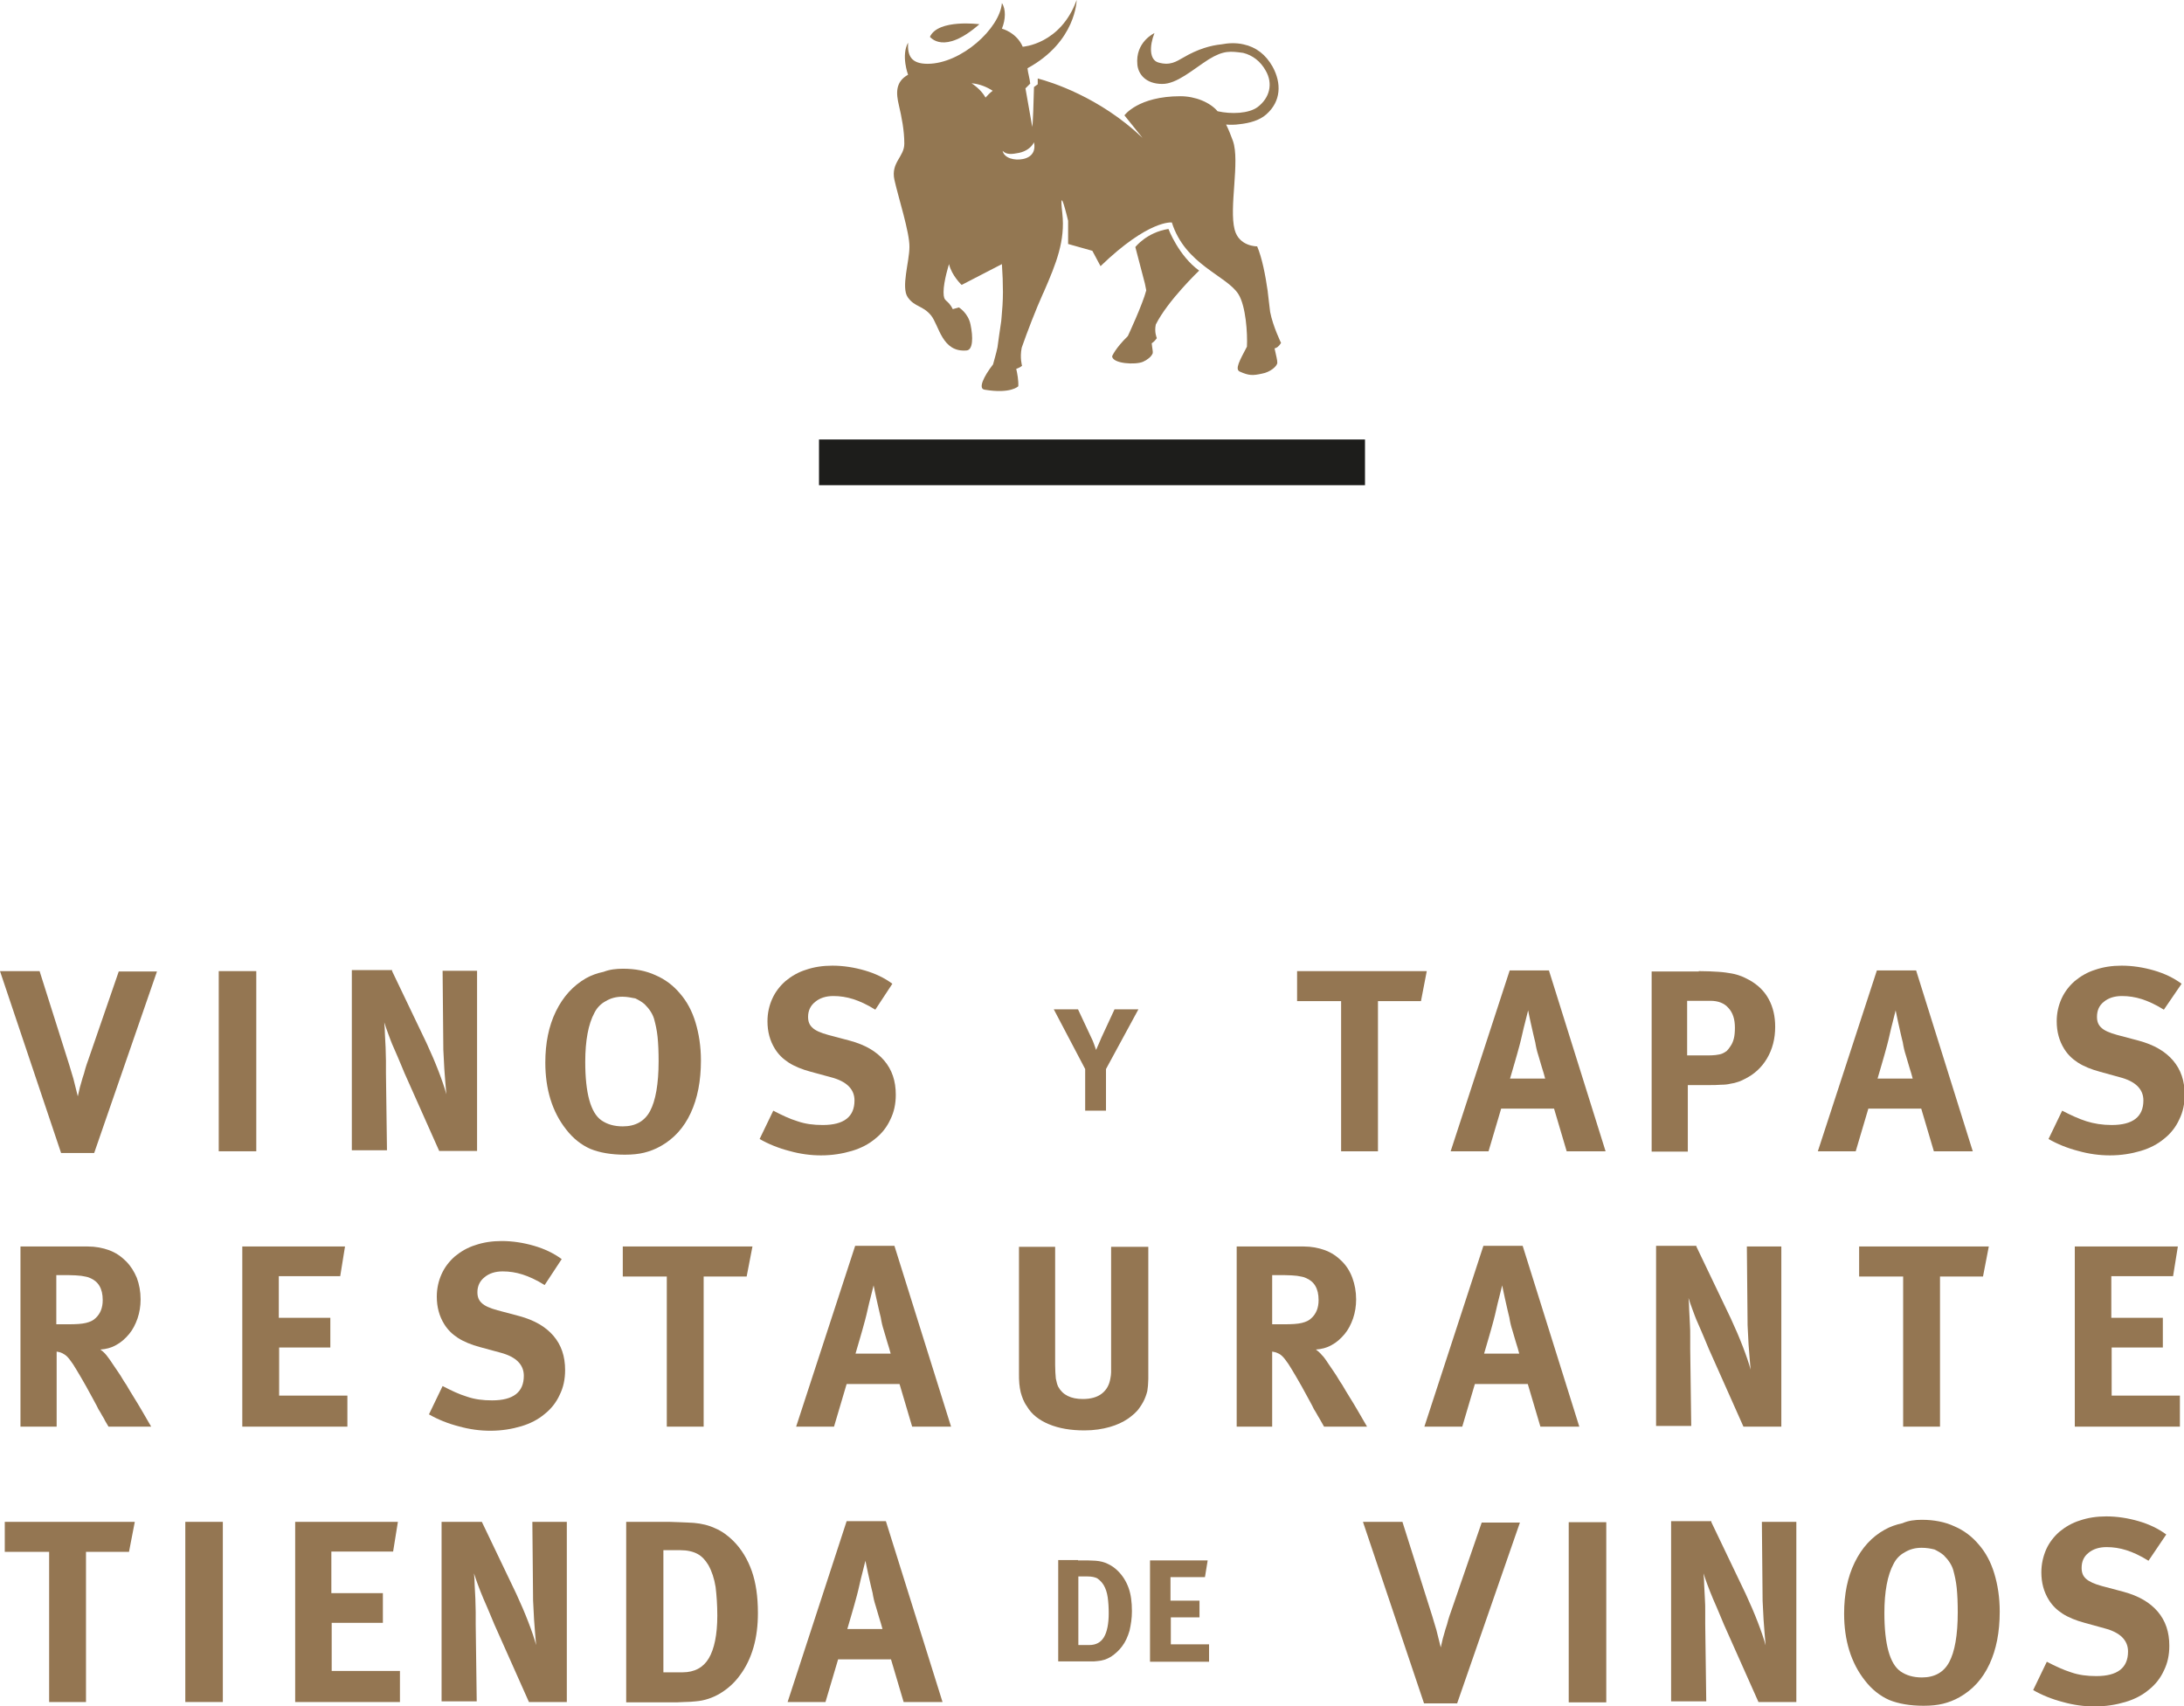 <?xml version="1.0" encoding="utf-8"?>
<!-- Generator: Adobe Illustrator 21.0.0, SVG Export Plug-In . SVG Version: 6.00 Build 0)  -->
<svg version="1.1" id="Layer_1" xmlns="http://www.w3.org/2000/svg" xmlns:xlink="http://www.w3.org/1999/xlink" x="0px" y="0px"
	 viewBox="0 0 640 500" style="enable-background:new 0 0 640 500;" xml:space="preserve">
<style type="text/css">
	.st0{fill:#947652;}
	.st1{fill:#1D1D1B;}
	.st2{fill:#937752;}
</style>
<g>
	<path class="st0" d="M11.6,284.6l8.7,27.5c0.4,1.2,0.7,2.5,1.2,4c0.4,1.5,0.8,3.2,1.3,5.2c0.2-0.8,0.4-1.7,0.6-2.6
		c0.3-0.9,0.5-1.9,0.8-2.8c0.3-0.9,0.6-1.8,0.8-2.7c0.3-0.9,0.5-1.7,0.8-2.4l9-26.1H46l-18.4,53.2h-9.7L0,284.6H11.6z"/>
	<path class="st0" d="M75.1,284.6v52.8h-11v-52.8H75.1z"/>
	<path class="st0" d="M114.9,284.6l10.1,21.1c1.3,2.8,2.5,5.6,3.5,8.2c1,2.6,1.8,4.9,2.3,6.8c-0.1-1-0.2-2.2-0.3-3.5
		c-0.1-1.3-0.2-2.6-0.3-4c-0.1-1.3-0.1-2.6-0.2-3.9c-0.1-1.2-0.1-2.3-0.1-3.2l-0.2-21.6h10.1v52.8h-11.1l-9-20.2
		c-0.8-1.7-1.5-3.4-2.2-5.1c-0.7-1.7-1.4-3.3-2.1-4.9c-0.7-1.5-1.2-3-1.7-4.3c-0.5-1.3-0.8-2.3-1.1-3.2c0.1,1.1,0.2,2.2,0.2,3.5
		c0.1,1.3,0.1,2.6,0.2,3.9c0,1.3,0.1,2.6,0.1,3.9c0,1.3,0,2.5,0,3.6l0.3,22.6h-10.3v-52.8H114.9z"/>
	<path class="st0" d="M182.6,283.9c3.5,0,6.7,0.6,9.5,1.9c2.8,1.2,5.2,3,7.2,5.4c2,2.3,3.5,5.1,4.5,8.4c1,3.3,1.6,7,1.6,11.2
		c0,6-1,11.1-3,15.4c-2,4.3-4.9,7.5-8.8,9.7c-1.6,0.9-3.2,1.5-4.8,1.9c-1.6,0.4-3.5,0.6-5.7,0.6c-4,0-7.4-0.6-10.1-1.7
		c-2.7-1.2-5.1-3.1-7.1-5.7c-4.1-5.2-6.1-11.8-6.1-19.6c0-5.7,1-10.7,3.1-15c2.1-4.3,5-7.5,8.8-9.7c1.6-0.9,3.3-1.5,5.2-1.9
		C178.7,284.1,180.6,283.9,182.6,283.9z M182.4,292.1c-1.8,0-3.4,0.4-4.9,1.3c-1.5,0.8-2.6,2-3.3,3.4c-1.8,3.3-2.7,8.2-2.7,14.4
		c0,9.2,1.6,14.9,4.7,17.1c1.7,1.2,3.8,1.8,6.3,1.8c3.7,0,6.4-1.5,8-4.5s2.5-7.9,2.5-14.6c0-2.7-0.1-5.1-0.3-7.1s-0.6-3.7-1-5.2
		c-0.2-0.7-0.5-1.4-1-2.2c-0.5-0.8-1.1-1.5-1.8-2.2c-0.8-0.7-1.7-1.2-2.7-1.7C185.1,292.4,183.8,292.1,182.4,292.1z"/>
	<path class="st0" d="M256.5,295.9c-2.4-1.5-4.6-2.5-6.5-3.1c-1.9-0.6-3.8-0.9-5.8-0.9c-2.2,0-4,0.6-5.3,1.7
		c-1.4,1.1-2.1,2.6-2.1,4.4c0,1.4,0.4,2.4,1.3,3.2c0.8,0.8,2.4,1.5,4.6,2.1l6.4,1.7c4.4,1.2,7.7,3.1,10,5.8c2.3,2.7,3.4,6,3.4,10
		c0,2.7-0.5,5.1-1.6,7.3c-1,2.2-2.5,4.1-4.4,5.6c-1.9,1.6-4.2,2.8-6.9,3.6c-2.7,0.8-5.7,1.3-9,1.3c-3,0-6.1-0.4-9.3-1.3
		c-3.1-0.8-6.1-2-8.7-3.5l4-8.3c2.5,1.3,4.8,2.4,7.1,3.1c2.3,0.8,4.7,1.1,7.4,1.1c6.2,0,9.3-2.4,9.3-7.2c0-3.3-2.3-5.6-6.9-6.8
		l-5.9-1.6c-2.6-0.7-4.8-1.6-6.5-2.7c-1.7-1.1-3-2.4-4-4c-1.5-2.4-2.2-5.1-2.2-8.1c0-2.4,0.5-4.6,1.4-6.6c0.9-2,2.2-3.7,3.9-5.2
		c1.7-1.4,3.7-2.6,6-3.3c2.3-0.8,4.9-1.2,7.7-1.2c3.2,0,6.4,0.5,9.5,1.4c3.1,0.9,5.8,2.2,8.1,3.9L256.5,295.9z"/>
</g>
<g>
	<path class="st0" d="M315.9,295.8l3.8,8.1c0.4,0.8,0.7,1.5,0.9,2.1c0.2,0.6,0.4,1.1,0.6,1.7c0.2-0.4,0.4-1,0.7-1.6
		c0.3-0.7,0.6-1.4,0.9-2.1l3.8-8.2h7l-9.5,17.5v12.2H318v-12.2l-9.2-17.5H315.9z"/>
</g>
<g>
	<path class="st0" d="M418.1,284.6l-1.7,8.8h-12.6v44H393v-44h-12.9v-8.8H418.1z"/>
	<path class="st0" d="M453.9,284.4l16.6,53h-11.4l-3.7-12.5h-15.5l-3.7,12.5h-11.1l17.3-53H453.9z M452.8,316.1
		c-0.3-1.1-0.6-2.2-1-3.4c-0.3-1-0.6-2.1-1-3.4c-0.4-1.2-0.7-2.5-0.9-3.8c-0.2-0.6-0.3-1.4-0.6-2.5c-0.2-1-0.5-2.1-0.7-3.1
		c-0.3-1.2-0.5-2.5-0.8-3.8c-0.3,1.2-0.6,2.4-0.9,3.6c-0.3,1-0.5,2.1-0.8,3.3c-0.3,1.2-0.5,2.3-0.8,3.3c-0.5,1.9-1,3.6-1.4,5
		c-0.4,1.4-0.9,3-1.4,4.8H452.8z"/>
	<path class="st0" d="M497.8,284.6c2.2,0,4.1,0.1,5.7,0.2s2.9,0.3,4,0.5c1.1,0.2,2,0.5,2.8,0.8c0.8,0.3,1.5,0.7,2.3,1.1
		c2.5,1.4,4.4,3.2,5.7,5.6c1.3,2.4,1.9,5.1,1.9,8.1c0,3.5-0.8,6.6-2.4,9.3c-1.6,2.7-3.8,4.7-6.7,6.1c-0.6,0.3-1.2,0.6-1.9,0.8
		c-0.6,0.2-1.3,0.4-2.1,0.5c-0.8,0.2-1.7,0.3-2.8,0.3c-1.1,0.1-2.3,0.1-3.8,0.1h-5.9v19.5h-10.6v-52.8H497.8z M494.5,309.3h5.5
		c1.1,0,2,0,2.7-0.1c0.7-0.1,1.4-0.2,1.9-0.4c0.5-0.2,1-0.5,1.4-0.8c0.4-0.4,0.7-0.8,1.1-1.4c0.5-0.7,0.8-1.5,1-2.3
		c0.2-0.8,0.3-1.9,0.3-3.1c0-2.5-0.6-4.4-1.9-5.8c-1.2-1.4-3-2.1-5.3-2.1h-6.8V309.3z"/>
	<path class="st0" d="M561.5,284.4l16.6,53h-11.4l-3.7-12.5h-15.5l-3.7,12.5h-11.1l17.3-53H561.5z M560.5,316.1
		c-0.3-1.1-0.6-2.2-1-3.4c-0.3-1-0.6-2.1-1-3.4c-0.4-1.2-0.7-2.5-0.9-3.8c-0.2-0.6-0.3-1.4-0.6-2.5c-0.2-1-0.5-2.1-0.7-3.1
		c-0.3-1.2-0.5-2.5-0.8-3.8c-0.3,1.2-0.6,2.4-0.9,3.6c-0.3,1-0.5,2.1-0.8,3.3c-0.3,1.2-0.5,2.3-0.8,3.3c-0.5,1.9-1,3.6-1.4,5
		c-0.4,1.4-0.9,3-1.4,4.8H560.5z"/>
	<path class="st0" d="M634.1,295.9c-2.4-1.5-4.6-2.5-6.5-3.1c-1.9-0.6-3.8-0.9-5.8-0.9c-2.2,0-4,0.6-5.3,1.7c-1.4,1.1-2,2.6-2,4.4
		c0,1.4,0.4,2.4,1.3,3.2c0.8,0.8,2.4,1.5,4.6,2.1l6.4,1.7c4.4,1.2,7.7,3.1,10,5.8c2.3,2.7,3.4,6,3.4,10c0,2.7-0.5,5.1-1.6,7.3
		c-1,2.2-2.5,4.1-4.4,5.6c-1.9,1.6-4.2,2.8-6.9,3.6c-2.7,0.8-5.7,1.3-9,1.3c-3,0-6.1-0.4-9.3-1.3c-3.1-0.8-6.1-2-8.7-3.5l4-8.3
		c2.5,1.3,4.9,2.4,7.1,3.1s4.7,1.1,7.4,1.1c6.2,0,9.3-2.4,9.3-7.2c0-3.3-2.3-5.6-6.9-6.8l-5.8-1.6c-2.6-0.7-4.8-1.6-6.5-2.7
		c-1.7-1.1-3-2.4-4-4c-1.5-2.4-2.2-5.1-2.2-8.1c0-2.4,0.5-4.6,1.4-6.6c0.9-2,2.2-3.7,3.9-5.2c1.7-1.4,3.7-2.6,6-3.3
		c2.3-0.8,4.9-1.2,7.7-1.2c3.2,0,6.4,0.5,9.5,1.4c3.1,0.9,5.8,2.2,8.1,3.9L634.1,295.9z"/>
</g>
<g>
	<path class="st0" d="M25.7,365.3c2.3,0,4.4,0.4,6.3,1.1c1.9,0.7,3.5,1.8,4.9,3.2c1.4,1.4,2.4,3,3.2,4.9c0.7,1.9,1.1,4,1.1,6.3
		c0,2-0.3,3.8-0.9,5.6c-0.6,1.7-1.4,3.3-2.5,4.6c-1.1,1.3-2.3,2.4-3.8,3.2c-1.4,0.8-3,1.2-4.6,1.3c0.6,0.4,1,0.8,1.3,1.1
		c0.3,0.3,0.6,0.7,0.9,1.1c0.4,0.5,0.8,1.1,1.4,2c0.6,0.9,1.2,1.8,1.9,2.8c0.7,1,1.3,2.2,2.1,3.3c0.7,1.2,1.4,2.4,2.1,3.5
		c1.7,2.7,3.4,5.7,5.2,8.8H31.8c-0.5-0.9-1-1.6-1.3-2.3c-0.4-0.7-0.8-1.3-1.1-1.9c-0.4-0.6-0.8-1.3-1.1-2c-0.4-0.7-0.8-1.5-1.3-2.4
		c-1.3-2.4-2.4-4.4-3.3-5.9c-0.9-1.6-1.7-2.8-2.3-3.8c-0.7-1-1.2-1.7-1.7-2.2c-0.5-0.5-1-0.8-1.4-1c-0.6-0.3-1.1-0.4-1.7-0.5v22H6
		v-52.8H25.7z M16.4,388.1H20c2.3,0,4-0.1,5.2-0.4c1.2-0.3,2.1-0.7,2.8-1.4c1.4-1.3,2.1-3,2.1-5.3c0-3.4-1.3-5.5-3.8-6.5
		c-0.6-0.3-1.4-0.4-2.5-0.6c-1-0.1-2.2-0.2-3.5-0.2h-3.8V388.1z"/>
	<path class="st0" d="M101.1,365.3l-1.4,8.7H81.7v12.2h15.1v8.7h-15V409h20v9.1H71v-52.8H101.1z"/>
	<path class="st0" d="M159.6,376.6c-2.4-1.5-4.6-2.5-6.5-3.1c-1.9-0.6-3.8-0.9-5.8-0.9c-2.2,0-4,0.6-5.3,1.7
		c-1.4,1.1-2.1,2.6-2.1,4.4c0,1.4,0.4,2.4,1.3,3.2c0.8,0.8,2.4,1.5,4.6,2.1l6.4,1.7c4.4,1.2,7.7,3.1,10,5.8c2.3,2.7,3.4,6,3.4,10
		c0,2.7-0.5,5.1-1.6,7.3c-1,2.2-2.5,4.1-4.4,5.6c-1.9,1.6-4.2,2.8-6.9,3.6c-2.7,0.8-5.7,1.3-9,1.3c-3,0-6.1-0.4-9.3-1.3
		c-3.1-0.8-6.1-2-8.7-3.5l4-8.3c2.5,1.3,4.8,2.4,7.1,3.1c2.3,0.8,4.7,1.1,7.4,1.1c6.2,0,9.3-2.4,9.3-7.2c0-3.3-2.3-5.6-6.9-6.8
		l-5.9-1.6c-2.6-0.7-4.8-1.6-6.5-2.7c-1.7-1.1-3-2.4-4-4c-1.5-2.4-2.2-5.1-2.2-8.1c0-2.4,0.5-4.6,1.4-6.6c0.9-2,2.2-3.7,3.9-5.2
		c1.7-1.4,3.7-2.6,6-3.3c2.3-0.8,4.9-1.2,7.7-1.2c3.2,0,6.4,0.5,9.5,1.4c3.1,0.9,5.8,2.2,8.1,3.9L159.6,376.6z"/>
</g>
<g>
	<path class="st0" d="M220.5,365.3l-1.7,8.8h-12.6v44h-10.8v-44h-12.9v-8.8H220.5z"/>
</g>
<g>
	<path class="st0" d="M262.1,365.1l16.6,53h-11.4l-3.7-12.5h-15.5l-3.7,12.5h-11.1l17.3-53H262.1z M261,396.7
		c-0.3-1.1-0.6-2.2-1-3.4c-0.3-1-0.6-2.1-1-3.4c-0.4-1.2-0.7-2.5-0.9-3.8c-0.2-0.6-0.3-1.4-0.6-2.5c-0.2-1-0.5-2.1-0.7-3.1
		c-0.3-1.2-0.5-2.5-0.8-3.8c-0.3,1.2-0.6,2.4-0.9,3.6c-0.3,1-0.5,2.1-0.8,3.3c-0.3,1.2-0.5,2.3-0.8,3.3c-0.5,1.9-1,3.6-1.4,5
		c-0.4,1.4-0.9,3-1.4,4.8H261z"/>
</g>
<g>
	<path class="st0" d="M309.2,365.3V400c0,1.6,0.1,2.9,0.2,4c0.2,1,0.4,1.8,0.7,2.4c1.3,2.4,3.7,3.6,7.2,3.6c2.3,0,4.2-0.5,5.6-1.6
		c1.4-1.1,2.2-2.6,2.5-4.5c0.1-0.6,0.2-1.1,0.2-1.7c0-0.6,0-1.6,0-3v-33.8h10.9v35.6c0,1.3,0,2.3,0,3.1c0,0.8-0.1,1.5-0.1,2
		c-0.1,0.6-0.1,1.1-0.2,1.6c-0.1,0.5-0.3,1-0.5,1.6c-0.4,1.1-1,2.2-1.8,3.3c-0.8,1.2-2,2.2-3.4,3.2c-1.5,1-3.2,1.8-5.3,2.4
		c-2.1,0.6-4.6,1-7.4,1c-4.1,0-7.5-0.6-10.4-1.8c-2.9-1.2-5.1-2.9-6.5-5.3c-0.5-0.7-0.8-1.3-1.1-2c-0.3-0.7-0.5-1.4-0.7-2.1
		c-0.2-0.8-0.3-1.6-0.4-2.5c-0.1-0.9-0.1-2-0.1-3.3v-36.8H309.2z"/>
</g>
<g>
	<path class="st0" d="M382,365.3c2.3,0,4.4,0.4,6.3,1.1c1.9,0.7,3.5,1.8,4.9,3.2c1.4,1.4,2.4,3,3.1,4.9c0.7,1.9,1.1,4,1.1,6.3
		c0,2-0.3,3.8-0.9,5.6c-0.6,1.7-1.4,3.3-2.5,4.6c-1.1,1.3-2.3,2.4-3.8,3.2c-1.4,0.8-3,1.2-4.6,1.3c0.6,0.4,1,0.8,1.3,1.1
		c0.3,0.3,0.6,0.7,1,1.1c0.4,0.5,0.8,1.1,1.4,2c0.6,0.9,1.2,1.8,1.9,2.8c0.7,1,1.3,2.2,2.1,3.3c0.7,1.2,1.4,2.4,2.1,3.5
		c1.7,2.7,3.4,5.7,5.2,8.8H388c-0.5-0.9-0.9-1.6-1.3-2.3c-0.4-0.7-0.8-1.3-1.1-1.9c-0.4-0.6-0.8-1.3-1.1-2c-0.4-0.7-0.8-1.5-1.3-2.4
		c-1.3-2.4-2.4-4.4-3.3-5.9c-0.9-1.6-1.7-2.8-2.3-3.8c-0.7-1-1.2-1.7-1.7-2.2c-0.5-0.5-0.9-0.8-1.4-1c-0.6-0.3-1.1-0.4-1.7-0.5v22
		h-10.4v-52.8H382z M372.7,388.1h3.6c2.3,0,4-0.1,5.2-0.4c1.2-0.3,2.1-0.7,2.8-1.4c1.4-1.3,2.1-3,2.1-5.3c0-3.4-1.3-5.5-3.8-6.5
		c-0.6-0.3-1.4-0.4-2.5-0.6c-1-0.1-2.2-0.2-3.5-0.2h-3.8V388.1z"/>
</g>
<g>
	<path class="st0" d="M446.2,365.1l16.6,53h-11.4l-3.7-12.5h-15.5l-3.7,12.5h-11.1l17.3-53H446.2z M445.2,396.7
		c-0.3-1.1-0.6-2.2-1-3.4c-0.3-1-0.6-2.1-1-3.4c-0.4-1.2-0.7-2.5-0.9-3.8c-0.2-0.6-0.3-1.4-0.6-2.5c-0.2-1-0.5-2.1-0.7-3.1
		c-0.3-1.2-0.5-2.5-0.8-3.8c-0.3,1.2-0.6,2.4-0.9,3.6c-0.3,1-0.5,2.1-0.8,3.3c-0.3,1.2-0.5,2.3-0.8,3.3c-0.5,1.9-1,3.6-1.4,5
		c-0.4,1.4-0.9,3-1.4,4.8H445.2z"/>
</g>
<g>
	<path class="st0" d="M497.1,365.3l10.1,21.1c1.3,2.8,2.5,5.6,3.5,8.2c1,2.6,1.8,4.9,2.3,6.8c-0.1-1-0.2-2.2-0.3-3.5
		c-0.1-1.3-0.2-2.6-0.3-3.9c-0.1-1.3-0.1-2.6-0.2-3.9c-0.1-1.2-0.1-2.3-0.1-3.2l-0.2-21.6H522v52.8h-11.1l-9-20.2
		c-0.8-1.7-1.5-3.4-2.2-5.1c-0.7-1.7-1.4-3.3-2.1-4.9c-0.7-1.5-1.2-3-1.7-4.3c-0.5-1.3-0.8-2.3-1.1-3.2c0.1,1.1,0.2,2.2,0.2,3.5
		c0.1,1.3,0.1,2.6,0.2,3.9c0.1,1.3,0.1,2.6,0.1,3.9c0,1.3,0,2.5,0,3.6l0.3,22.6h-10.3v-52.8H497.1z"/>
</g>
<g>
	<path class="st0" d="M582.8,365.3l-1.7,8.8h-12.6v44h-10.8v-44h-12.9v-8.8H582.8z"/>
	<path class="st0" d="M638.2,365.3l-1.4,8.7h-18.1v12.2h15.1v8.7h-15V409h20v9.1h-30.8v-52.8H638.2z"/>
</g>
<g>
	<path class="st0" d="M315.9,457.3c0.9,0,1.8,0,2.8,0s1.8,0.1,2.4,0.1c1.3,0.1,2.5,0.4,3.5,0.9c1.1,0.5,2.1,1.2,3,2.1
		c1.4,1.4,2.4,3,3.1,4.9c0.7,1.9,1,4.2,1,6.9c0,2.1-0.3,3.9-0.7,5.7c-0.5,1.7-1.2,3.3-2.2,4.6c-0.9,1.2-2,2.2-3.2,3
		c-1.3,0.8-2.6,1.2-4,1.3c-0.6,0.1-1.2,0.1-1.9,0.1c-0.7,0-1.5,0-2.4,0h-7.2v-29.7H315.9z M316,482.1h3.2c2,0,3.4-0.8,4.3-2.3
		c0.9-1.5,1.4-3.9,1.4-7c0-1.7-0.1-3.3-0.3-4.7c-0.2-1.4-0.6-2.6-1.2-3.6c-0.5-0.8-1.1-1.4-1.8-1.9c-0.7-0.4-1.7-0.6-2.9-0.6H316
		V482.1z"/>
</g>
<g>
	<path class="st0" d="M353.9,457.3l-0.8,4.9H343v6.9h8.5v4.9h-8.4v7.9h11.2v5.1H337v-29.7H353.9z"/>
</g>
<g>
	<g>
		<path class="st0" d="M39.5,446l-1.7,8.8H25.2v44H14.4v-44H1.4V446H39.5z"/>
		<path class="st0" d="M65.3,446v52.8h-11V446H65.3z"/>
		<path class="st0" d="M116.6,446l-1.4,8.7H97.1v12.2h15.1v8.7h-15v14.1h20v9.1H86.5V446H116.6z"/>
	</g>
	<g>
		<path class="st0" d="M141.2,446l10.1,21.1c1.3,2.8,2.5,5.6,3.5,8.2c1,2.6,1.8,4.9,2.3,6.8c-0.1-1-0.2-2.2-0.3-3.5
			c-0.1-1.3-0.2-2.6-0.3-4c-0.1-1.3-0.1-2.6-0.2-3.9c-0.1-1.2-0.1-2.3-0.1-3.2L156,446h10.1v52.8H155l-9-20.2
			c-0.8-1.7-1.5-3.4-2.2-5.1c-0.7-1.7-1.4-3.3-2.1-4.9s-1.2-3-1.7-4.3c-0.5-1.3-0.8-2.3-1.1-3.2c0.1,1.1,0.2,2.2,0.2,3.5
			c0.1,1.3,0.1,2.6,0.2,3.9c0,1.3,0.1,2.6,0.1,3.9c0,1.3,0,2.5,0,3.6l0.3,22.6h-10.3V446H141.2z"/>
	</g>
	<g>
		<path class="st0" d="M194.1,446c1.5,0,3.2,0,4.9,0.1c1.8,0.1,3.2,0.1,4.3,0.2c2.3,0.2,4.4,0.7,6.3,1.6c1.9,0.8,3.7,2.1,5.3,3.7
			c2.4,2.4,4.2,5.4,5.4,8.8c1.2,3.4,1.8,7.5,1.8,12.3c0,3.6-0.4,7-1.3,10.1c-0.9,3.1-2.2,5.8-4,8.2c-1.6,2.2-3.5,3.9-5.8,5.3
			c-2.2,1.3-4.6,2.1-7.1,2.3c-1,0.1-2.1,0.2-3.4,0.2c-1.2,0.1-2.6,0.1-4.2,0.1h-12.8V446H194.1z M194.3,490.1h5.7
			c3.5,0,6.1-1.4,7.7-4.1c1.6-2.7,2.5-6.9,2.5-12.5c0-3.1-0.2-5.9-0.5-8.4c-0.4-2.5-1.1-4.6-2.1-6.4c-0.9-1.5-1.9-2.6-3.2-3.3
			c-1.3-0.7-3-1.1-5.1-1.1h-4.9V490.1z"/>
	</g>
	<g>
		<path class="st0" d="M259.6,445.8l16.6,53h-11.4l-3.7-12.5h-15.5l-3.7,12.5h-11.1l17.3-53H259.6z M258.6,477.4
			c-0.3-1.1-0.6-2.2-1-3.4c-0.3-1-0.6-2.1-1-3.4c-0.4-1.2-0.7-2.5-0.9-3.8c-0.2-0.6-0.3-1.4-0.6-2.5c-0.2-1-0.5-2.1-0.7-3.1
			c-0.3-1.2-0.5-2.5-0.8-3.8c-0.3,1.2-0.6,2.4-0.9,3.6c-0.3,1-0.5,2.1-0.8,3.3c-0.3,1.2-0.5,2.3-0.8,3.3c-0.5,1.9-1,3.6-1.4,5
			c-0.4,1.4-0.9,3-1.4,4.8H258.6z"/>
	</g>
	<g>
		<path class="st0" d="M411,446.1l8.7,27.5c0.4,1.2,0.7,2.5,1.2,4c0.4,1.5,0.8,3.2,1.3,5.2c0.2-0.8,0.4-1.7,0.6-2.6
			c0.3-0.9,0.5-1.9,0.8-2.8c0.3-0.9,0.6-1.8,0.8-2.7c0.3-0.9,0.5-1.7,0.8-2.4l9-26.1h11.2L427,499.2h-9.7l-17.9-53.2H411z"/>
		<path class="st0" d="M470.7,446.1v52.8h-11v-52.8H470.7z"/>
	</g>
	<g>
		<path class="st0" d="M501.5,446.1l10.1,21.1c1.3,2.8,2.5,5.6,3.5,8.2c1,2.6,1.8,4.9,2.3,6.8c-0.1-1-0.2-2.2-0.3-3.5
			c-0.1-1.3-0.2-2.6-0.3-4c-0.1-1.3-0.1-2.6-0.2-3.9c-0.1-1.2-0.1-2.3-0.1-3.2l-0.2-21.6h10.1v52.8h-11.1l-9-20.2
			c-0.8-1.7-1.5-3.4-2.2-5.1c-0.7-1.7-1.4-3.3-2.1-4.9s-1.2-3-1.7-4.3c-0.5-1.3-0.8-2.3-1.1-3.2c0.1,1.1,0.2,2.2,0.2,3.5
			c0.1,1.3,0.1,2.6,0.2,3.9c0.1,1.3,0.1,2.6,0.1,3.9c0,1.3,0,2.5,0,3.6l0.3,22.6h-10.3v-52.8H501.5z"/>
	</g>
	<g>
		<path class="st0" d="M563.2,445.4c3.5,0,6.7,0.6,9.5,1.9c2.8,1.2,5.2,3,7.2,5.4c2,2.3,3.5,5.1,4.5,8.4c1,3.3,1.6,7,1.6,11.2
			c0,6-1,11.1-3,15.4c-2,4.3-4.9,7.5-8.8,9.7c-1.6,0.9-3.2,1.5-4.8,1.9c-1.6,0.4-3.5,0.6-5.7,0.6c-4,0-7.4-0.6-10.1-1.7
			c-2.7-1.2-5.1-3.1-7.1-5.7c-4.1-5.2-6.1-11.8-6.1-19.6c0-5.7,1-10.7,3.1-15c2.1-4.3,5-7.5,8.8-9.6c1.6-0.9,3.3-1.5,5.2-1.9
			C559.3,445.6,561.2,445.4,563.2,445.4z M563.1,453.6c-1.8,0-3.4,0.4-4.9,1.3c-1.5,0.8-2.6,2-3.3,3.4c-1.8,3.3-2.7,8.2-2.7,14.4
			c0,9.2,1.6,14.9,4.7,17.1c1.7,1.2,3.8,1.8,6.3,1.8c3.7,0,6.4-1.5,8-4.5c1.6-3,2.5-7.8,2.5-14.6c0-2.7-0.1-5.1-0.3-7.1
			c-0.2-2-0.6-3.7-1-5.2c-0.2-0.7-0.5-1.4-1-2.2c-0.5-0.8-1.1-1.5-1.8-2.2c-0.8-0.7-1.7-1.2-2.7-1.7
			C565.7,453.8,564.5,453.6,563.1,453.6z"/>
	</g>
	<g>
		<path class="st0" d="M629.6,457.4c-2.4-1.5-4.6-2.5-6.5-3.1c-1.9-0.6-3.8-0.9-5.8-0.9c-2.2,0-4,0.6-5.3,1.7c-1.4,1.1-2,2.6-2,4.4
			c0,1.4,0.4,2.4,1.3,3.2s2.4,1.5,4.6,2.1l6.4,1.7c4.4,1.2,7.7,3.1,10,5.8c2.3,2.7,3.4,6,3.4,10c0,2.7-0.5,5.1-1.6,7.3
			c-1,2.2-2.5,4.1-4.4,5.6c-1.9,1.6-4.2,2.8-6.9,3.6c-2.7,0.8-5.7,1.3-9,1.3c-3,0-6.1-0.4-9.3-1.3c-3.1-0.8-6.1-2-8.7-3.5l4-8.3
			c2.5,1.3,4.9,2.4,7.1,3.1c2.3,0.8,4.7,1.1,7.4,1.1c6.2,0,9.3-2.4,9.3-7.2c0-3.3-2.3-5.6-6.9-6.8l-5.8-1.6
			c-2.6-0.7-4.8-1.6-6.5-2.7c-1.7-1.1-3-2.4-4-4c-1.5-2.4-2.2-5.1-2.2-8.1c0-2.4,0.5-4.6,1.4-6.7c0.9-2,2.2-3.7,3.9-5.2
			c1.7-1.4,3.7-2.6,6-3.3c2.3-0.8,4.9-1.2,7.7-1.2c3.2,0,6.4,0.5,9.5,1.4c3.1,0.9,5.8,2.2,8.1,3.9L629.6,457.4z"/>
	</g>
</g>
<rect x="240" y="128.8" class="st1" width="160" height="13.4"/>
<g>
	<path class="st2" d="M342.4,67.1c-6.4,1-9.7,5.3-9.7,5.3l2.8,10.7c0.4,2,0.4,2,0.4,2c-1.1,4.2-5.4,13.4-5.4,13.4
		c-3.7,3.6-4.6,5.9-4.6,5.9c0.1,2.2,6.9,2.6,9.1,1.6c1.1-0.5,2.4-1.4,2.8-2.5c0.1-0.4-0.2-1.7-0.3-2.9c0.5-0.3,1-0.8,1.5-1.5
		c0,0-0.8-1.8-0.3-4c3.5-7,12.6-15.7,12.7-15.8C345.4,75,342.4,67.1,342.4,67.1z"/>
	<path class="st2" d="M287,7.1c0,0-12.1-1.6-14.5,3.7C272.6,10.8,276.5,16.3,287,7.1z"/>
	<path class="st2" d="M375.4,100.5c0,0-2.4-4.9-3.2-9.1c-0.2-1.9-0.5-3.9-0.7-5.9c0,0,0-0.1,0-0.1c-0.7-4.9-1.7-9.9-3.1-13.2
		c0,0-5.3,0.1-6.6-4.9c-1.7-6.5,1.6-20-0.5-26c-0.6-1.6-1.2-3.2-2-4.8c1.2,0.1,2.6,0.1,3.9-0.1c2.9-0.3,5.9-1.1,7.9-2.9
		c4.3-3.8,4.5-9.1,1.8-14c-2-3.5-4.8-5.7-8.5-6.5c-2.2-0.5-4.4-0.4-6.5,0c-3,0.3-6.8,1.3-11.2,3.9c-2.1,1.2-3.9,2.4-7.3,1.4
		c-2.6-0.8-2.6-4.8-1.1-8.6c0,0-5.7,2.6-5,9.3c0.3,2.8,2.5,5.6,7.3,5.6c4.3,0,8.9-4.2,13.6-7.2c4.4-2.7,6.4-2.4,10.1-1.9
		c2.8,0.7,5.1,2.5,6.6,5.2c2.2,3.8,1.2,8-2.4,10.7c-2.6,1.9-7.7,2.1-11.7,1.2c-2.2-2.6-6.5-4.4-10.9-4.4c-12.4,0-16.4,5.6-16.4,5.6
		l5.3,6.6c-12.6-12-26.9-16.4-30.7-17.4v1.7l-1.1,0.8c-0.1,3.9-0.3,10.6-0.5,11.7l-2-11.3l1.4-1.4c-0.2-1.8-0.7-3.2-0.8-4.5
		C315.4,12.2,315.5,0,315.5,0c-4.7,13-15.8,13.7-15.8,13.7c-1.8-4.2-6.1-5.3-6.1-5.3c1.1-2.7,1.2-5.7,0-7.5
		c-0.6,7.4-11.9,17.8-21.8,17.8c-4.9,0-5.9-2.5-5.7-6.2c-2.1,3.8,0,9.4,0,9.4c-3.8,2.1-3.5,5.5-2.7,8.9c0.8,3.4,1.6,7.4,1.6,11.3
		c0,3.9-4,5.5-2.9,10.6c1.1,5,4.5,15.5,4.4,19.7c0,4.2-2.5,11.8-0.5,14.7c2,2.9,4.4,2.4,6.8,5.3c2.4,2.9,3.2,11,10.5,10.3
		c1.8-0.2,1.9-3.8,1.1-7.6c-0.7-3.4-3.4-5-3.4-5l-1.8,0.5c-1.6-3.2-2.7-1.8-2.7-5c0-3.2,1.6-8.2,1.6-8.2c0.8,3.4,3.7,6.1,3.7,6.1
		l11.8-6.1c0.2,2.9,0.3,5.6,0.3,8.2c0,2.7-0.2,5.2-0.4,7.4c0,0.4-0.1,0.7-0.1,1.1c-0.1,0.7-1.1,7.4-1.1,7.7c-0.3,1.5-1.3,5-1.3,5
		c-2.8,3.6-4.4,7.1-2.5,7.4c7.7,1.3,9.9-1,9.9-1c0.1-1.7-0.3-3.8-0.6-5.1c0.5-0.2,1.1-0.4,1.7-0.9c0,0-0.7-2.3-0.1-5.3
		c1.6-4.6,4.1-11.1,6.3-16c0.1-0.1,0.2-0.4,0.2-0.4c3.6-8.3,6.3-14.9,5.4-23c-1.1-9.7,1.7,2.2,1.7,2.2v6.8l7.1,2l2.4,4.5
		c14.2-13.7,20.9-12.8,20.9-12.8c3.9,12.4,16,15.5,19.5,21c2.2,3.5,2.7,11.6,2.5,15.4c-2.1,4-3.6,6.6-2.1,7.3
		c2.7,1.2,3.8,1.2,6.5,0.6c2.4-0.4,4.5-2.2,4.5-3.2c0-0.9-0.3-1.8-0.8-4.2C374.1,102,374.8,101.5,375.4,100.5z M288.8,28.6
		c-0.9-1.6-2.3-3-4.1-4.2c2.4,0.2,4.5,1.1,6.2,2.2C290.1,27.2,289.4,27.9,288.8,28.6z M299.8,46.6c-2.5,0.5-5.5-0.2-6-2.4
		c1.1,1.2,2.8,1,4.8,0.6c2-0.4,3.7-1.6,4.4-3.1C303.5,43.9,302.7,46,299.8,46.6z"/>
</g>
</svg>
